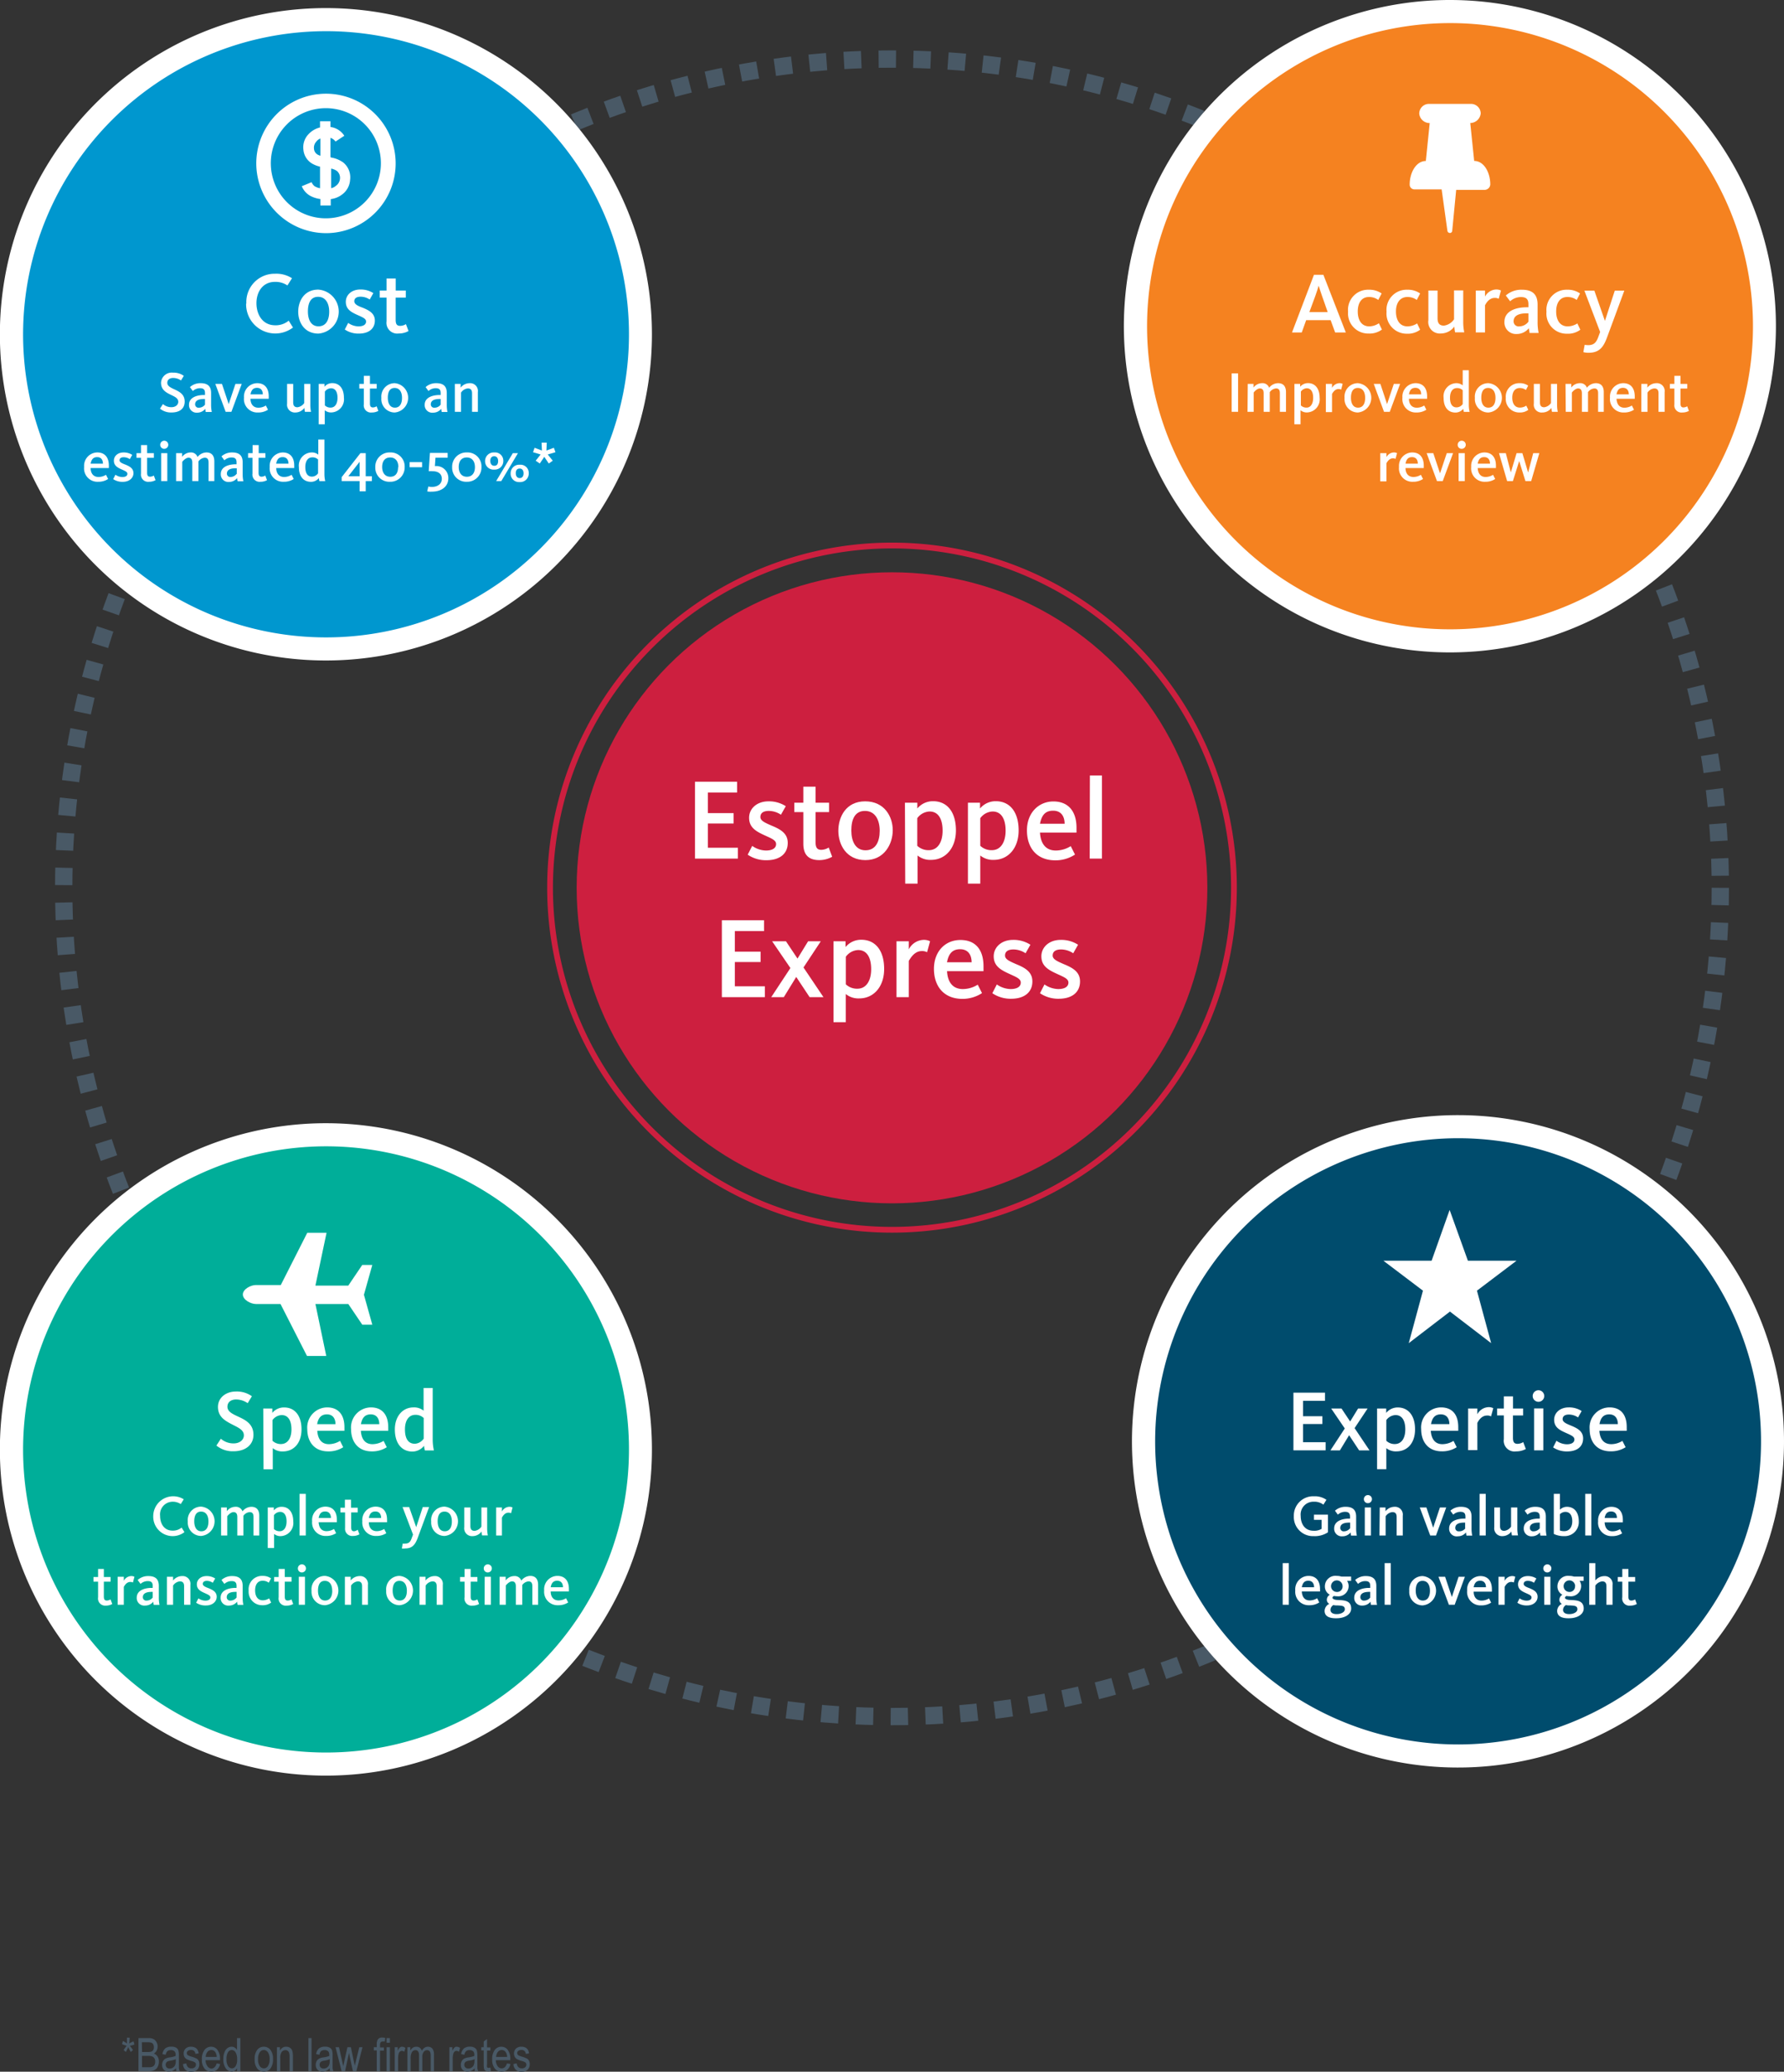 <?xml version="1.0" encoding="UTF-8"?>
<svg xmlns="http://www.w3.org/2000/svg" viewBox="0 0 309.22 358.89">
  <rect x="0" y="0" width="309.22" height="358.89" fill="#333333" stroke="none"/>
  <defs>
    <style>.cls-1{fill:none;stroke:#495966;stroke-miterlimit:10;stroke-width:3px;stroke-dasharray:3.01 3.01;}.cls-2{fill:#0097cf;}.cls-3{fill:#fff;}.cls-4{fill:#f58220;}.cls-5{fill:#00ae99;}.cls-6{fill:#004c6d;}.cls-7{fill:#cd1f3f;}.cls-8{fill:#495966;}</style>
  </defs>
  <title>EstoppelExpress-Product</title>
  <g id="Layer_2" data-name="Layer 2">
    <g id="Layer_1-2" data-name="Layer 1">
      <circle class="cls-1" cx="154.61" cy="153.8" r="143.57"></circle>
      <path class="cls-2" d="M56.5,112.41A54.51,54.51,0,1,1,111,57.9,54.57,54.57,0,0,1,56.5,112.41Z"></path>
      <path class="cls-3" d="M56.5,5.4A52.51,52.51,0,1,1,4,57.9,52.57,52.57,0,0,1,56.5,5.4m0-4A56.51,56.51,0,1,0,113,57.9,56.51,56.51,0,0,0,56.5,1.4Z"></path>
      <path class="cls-4" d="M251.32,111a54.51,54.51,0,1,1,54.5-54.51A54.57,54.57,0,0,1,251.32,111Z"></path>
      <path class="cls-3" d="M251.32,4a52.51,52.51,0,1,1-52.5,52.5A52.56,52.56,0,0,1,251.32,4m0-4a56.51,56.51,0,1,0,56.5,56.5A56.51,56.51,0,0,0,251.32,0Z"></path>
      <path class="cls-5" d="M56.5,305.59A54.51,54.51,0,1,1,111,251.09,54.56,54.56,0,0,1,56.5,305.59Z"></path>
      <path class="cls-3" d="M56.5,198.58A52.51,52.51,0,1,1,4,251.09a52.57,52.57,0,0,1,52.5-52.51m0-4A56.51,56.51,0,1,0,113,251.09,56.51,56.51,0,0,0,56.5,194.58Z"></path>
      <path class="cls-6" d="M252.72,304.19a54.51,54.51,0,1,1,54.51-54.5A54.56,54.56,0,0,1,252.72,304.19Z"></path>
      <path class="cls-3" d="M252.72,197.18a52.51,52.51,0,1,1-52.5,52.51,52.57,52.57,0,0,1,52.5-52.51m0-4a56.51,56.51,0,1,0,56.5,56.51,56.51,56.51,0,0,0-56.5-56.51Z"></path>
      <circle class="cls-7" cx="154.61" cy="153.8" r="54.66"></circle>
      <path class="cls-7" d="M154.61,95A58.77,58.77,0,1,1,95.84,153.8,58.83,58.83,0,0,1,154.61,95m0-1a59.77,59.77,0,1,0,59.77,59.77A59.77,59.77,0,0,0,154.61,94Z"></path>
      <path class="cls-3" d="M27.73,70.79l.51-.79a2.24,2.24,0,0,0,1.47.54c.74,0,1.19-.43,1.19-.93,0-.69-.73-.93-1.5-1.32s-1.49-.87-1.49-2A1.86,1.86,0,0,1,30,64.56a3,3,0,0,1,1.86.55l-.49.8A2.35,2.35,0,0,0,30,65.48c-.6,0-1,.31-1,.84s.53.81,1.21,1.12c.88.41,1.8.86,1.8,2.12s-.9,1.9-2.3,1.9A3,3,0,0,1,27.73,70.79Z"></path>
      <path class="cls-3" d="M32.76,70.12c0-1.26,1.35-1.69,2.58-1.69h.19v-.35c0-.58-.25-.83-.87-.83a1.85,1.85,0,0,0-1.24.49l-.5-.68a2.68,2.68,0,0,1,1.85-.68c1.2,0,1.82.51,1.82,1.71v2a6.11,6.11,0,0,0,.12,1.28H35.66a4.54,4.54,0,0,1-.08-.55,1.78,1.78,0,0,1-1.4.67A1.31,1.31,0,0,1,32.76,70.12Zm2.77,0v-1h-.19c-.89,0-1.52.25-1.52.93a.58.58,0,0,0,.64.58A1.34,1.34,0,0,0,35.53,70.1Z"></path>
      <path class="cls-3" d="M37.32,66.5h1.15L39.64,70h0l1.17-3.5h1.09l-1.79,4.84h-1Z"></path>
      <path class="cls-3" d="M42.29,68.89a2.32,2.32,0,0,1,2.29-2.51c1.3,0,2,.86,2,2.28,0,.13,0,.28,0,.42H43.42c0,.86.43,1.55,1.37,1.55a2.45,2.45,0,0,0,1.29-.38l.37.73a3.08,3.08,0,0,1-1.74.48A2.32,2.32,0,0,1,42.29,68.89Zm3.26-.57c0-.61-.28-1.13-1-1.13s-1,.45-1.13,1.13Z"></path>
      <path class="cls-3" d="M49.76,69.92V66.5h1.06v3.2c0,.54.19.85.74.85a1.68,1.68,0,0,0,1.17-.73V66.5h1.06v3.61a5.71,5.71,0,0,0,.12,1.23H52.85a4.71,4.71,0,0,1-.09-.68,1.93,1.93,0,0,1-1.56.8A1.35,1.35,0,0,1,49.76,69.92Z"></path>
      <path class="cls-3" d="M55.24,66.5h1V67a1.72,1.72,0,0,1,1.37-.63c1.2,0,2,.92,2,2.53a2.27,2.27,0,0,1-2.16,2.55,1.7,1.7,0,0,1-1.16-.38v2.43H55.24Zm3.26,2.42c0-1-.36-1.66-1.13-1.66a1.37,1.37,0,0,0-1.06.58v2.39a1.38,1.38,0,0,0,1,.38C58.07,70.61,58.5,69.93,58.5,68.92Z"></path>
      <path class="cls-3" d="M63.06,70.05V67.31h-.78V66.5h.78V65.11h1.06V66.5h1.17v.81H64.12v2.57c0,.48.13.7.52.7a1.26,1.26,0,0,0,.64-.2l.3.8a2.28,2.28,0,0,1-1.13.28A1.24,1.24,0,0,1,63.06,70.05Z"></path>
      <path class="cls-3" d="M66.1,68.93a2.32,2.32,0,0,1,2.32-2.55,2.55,2.55,0,0,1,0,5.08A2.32,2.32,0,0,1,66.1,68.93Zm3.58,0c0-1-.41-1.72-1.28-1.72s-1.18.73-1.18,1.69.37,1.72,1.23,1.72S69.68,69.9,69.68,68.93Z"></path>
      <path class="cls-3" d="M73.61,70.12c0-1.26,1.35-1.69,2.58-1.69h.19v-.35c0-.58-.25-.83-.87-.83a1.85,1.85,0,0,0-1.24.49l-.5-.68a2.68,2.68,0,0,1,1.85-.68c1.2,0,1.82.51,1.82,1.71v2a6.11,6.11,0,0,0,.12,1.28h-1a4.54,4.54,0,0,1-.08-.55,1.78,1.78,0,0,1-1.4.67A1.31,1.31,0,0,1,73.61,70.12Zm2.77,0v-1h-.19c-.89,0-1.52.25-1.52.93a.58.58,0,0,0,.64.58A1.34,1.34,0,0,0,76.38,70.1Z"></path>
      <path class="cls-3" d="M78.84,66.5h1v.65a2,2,0,0,1,1.55-.77,1.35,1.35,0,0,1,1.44,1.54v3.42H81.82v-3.2c0-.54-.19-.85-.74-.85a1.58,1.58,0,0,0-1.17.73v3.32H78.84Z"></path>
      <path class="cls-3" d="M14.58,80.89a2.32,2.32,0,0,1,2.29-2.51c1.3,0,2,.86,2,2.28,0,.13,0,.28,0,.42H15.71c0,.86.43,1.55,1.37,1.55a2.45,2.45,0,0,0,1.29-.38l.37.73a3.08,3.08,0,0,1-1.74.48A2.32,2.32,0,0,1,14.58,80.89Zm3.26-.57c0-.61-.28-1.13-1-1.13s-1,.45-1.13,1.13Z"></path>
      <path class="cls-3" d="M19.62,83l.39-.76a2.15,2.15,0,0,0,1.19.4c.55,0,.88-.2.88-.56s-.45-.51-1.15-.83-1.19-.68-1.19-1.45.65-1.42,1.68-1.42a2.68,2.68,0,0,1,1.5.42l-.42.74a1.9,1.9,0,0,0-1.05-.33c-.49,0-.73.2-.73.53s.42.52,1,.74c.78.32,1.41.67,1.41,1.49s-.71,1.5-1.84,1.5A2.81,2.81,0,0,1,19.62,83Z"></path>
      <path class="cls-3" d="M24.44,82.05V79.31h-.78V78.5h.78V77.11H25.5V78.5h1.17v.81H25.5v2.57c0,.48.13.7.52.7a1.26,1.26,0,0,0,.64-.2l.3.8a2.28,2.28,0,0,1-1.13.28A1.24,1.24,0,0,1,24.44,82.05Z"></path>
      <path class="cls-3" d="M27.77,77.07a.7.7,0,1,1,.69.68A.68.68,0,0,1,27.77,77.07Zm.16,1.43H29v4.84H27.93Z"></path>
      <path class="cls-3" d="M30.52,78.5h1.05v.64A1.84,1.84,0,0,1,33,78.38a1.2,1.2,0,0,1,1.24.79,2,2,0,0,1,1.54-.79c1,0,1.37.67,1.37,1.54v3.42h-1v-3.2c0-.53-.16-.85-.67-.85a1.5,1.5,0,0,0-1.08.64v3.41H33.33v-3.2c0-.54-.19-.85-.66-.85s-1,.59-1.08.72v3.33H30.52Z"></path>
      <path class="cls-3" d="M38.27,82.12c0-1.26,1.35-1.69,2.58-1.69H41v-.35c0-.58-.25-.83-.87-.83a1.85,1.85,0,0,0-1.24.49l-.5-.68a2.68,2.68,0,0,1,1.85-.68c1.2,0,1.82.51,1.82,1.71v2a6.11,6.11,0,0,0,.12,1.28h-1a4.54,4.54,0,0,1-.08-.55,1.78,1.78,0,0,1-1.4.67A1.31,1.31,0,0,1,38.27,82.12Zm2.77,0v-1h-.19c-.89,0-1.52.25-1.52.93a.58.58,0,0,0,.64.58A1.34,1.34,0,0,0,41,82.1Z"></path>
      <path class="cls-3" d="M43.76,82.05V79.31H43V78.5h.78V77.11h1.06V78.5H46v.81H44.82v2.57c0,.48.13.7.52.7a1.26,1.26,0,0,0,.64-.2l.3.8a2.28,2.28,0,0,1-1.13.28A1.24,1.24,0,0,1,43.76,82.05Z"></path>
      <path class="cls-3" d="M46.75,80.89A2.32,2.32,0,0,1,49,78.38c1.3,0,2,.86,2,2.28,0,.13,0,.28,0,.42H47.88c0,.86.43,1.55,1.37,1.55a2.45,2.45,0,0,0,1.29-.38l.37.73a3.08,3.08,0,0,1-1.74.48A2.32,2.32,0,0,1,46.75,80.89ZM50,80.32c0-.61-.28-1.13-1-1.13s-1,.45-1.13,1.13Z"></path>
      <path class="cls-3" d="M51.81,80.93A2.27,2.27,0,0,1,54,78.38a1.74,1.74,0,0,1,1.17.38V76.14h1.06v6a5.36,5.36,0,0,0,.14,1.21h-1a2.48,2.48,0,0,1-.1-.54,1.72,1.72,0,0,1-1.38.66C52.61,83.46,51.81,82.55,51.81,80.93ZM55.13,82v-2.4a1.36,1.36,0,0,0-1-.37c-.78,0-1.21.67-1.21,1.68s.35,1.66,1.15,1.66A1.33,1.33,0,0,0,55.13,82Z"></path>
      <path class="cls-3" d="M62.33,83.34H59.22v-.68l3.25-4.16h.92v4h1.07v.84H63.39v1.77H62.33Zm0-.84V80h0L60.38,82.5Z"></path>
      <path class="cls-3" d="M65.05,80.93a2.46,2.46,0,0,1,2.55-2.55,2.42,2.42,0,0,1,2.54,2.52,2.48,2.48,0,0,1-2.56,2.56A2.43,2.43,0,0,1,65.05,80.93Zm4,0c0-1-.49-1.68-1.42-1.68s-1.39.67-1.39,1.65.48,1.69,1.41,1.69S69,81.91,69,80.93Z"></path>
      <path class="cls-3" d="M71,80.06h2.16v.88H71Z"></path>
      <path class="cls-3" d="M74.05,85.13l.19-.85a2.62,2.62,0,0,0,.64.07c.91,0,1.7-.47,1.7-1.4s-.7-1.32-1.63-1.32a4.22,4.22,0,0,0-.64,0l.21-3.17h3.07v.83H75.48l-.1,1.46a2.07,2.07,0,0,1,2.33,2.1c0,1.34-1.06,2.32-2.87,2.32A3.14,3.14,0,0,1,74.05,85.13Z"></path>
      <path class="cls-3" d="M78.37,80.93a2.46,2.46,0,0,1,2.55-2.55,2.41,2.41,0,0,1,2.53,2.52,2.47,2.47,0,0,1-2.55,2.56A2.43,2.43,0,0,1,78.37,80.93Zm3.95,0c0-1-.49-1.68-1.42-1.68s-1.39.67-1.39,1.65.48,1.69,1.41,1.69S82.32,81.91,82.32,80.93Z"></path>
      <path class="cls-3" d="M84.08,79.87a1.49,1.49,0,0,1,1.6-1.49,1.43,1.43,0,0,1,1.56,1.46,1.48,1.48,0,0,1-1.58,1.51A1.45,1.45,0,0,1,84.08,79.87Zm2.26,0c0-.45-.2-.83-.68-.83s-.68.35-.68.8.21.85.7.85S86.34,80.32,86.34,79.87Zm2.55-1.37h.89l-2.89,4.84H86ZM88.51,82a1.47,1.47,0,0,1,1.57-1.49A1.43,1.43,0,0,1,91.65,82a1.48,1.48,0,0,1-1.59,1.51A1.44,1.44,0,0,1,88.51,82Zm2.24,0c0-.45-.2-.83-.68-.83s-.67.35-.67.8.2.85.68.85S90.75,82.43,90.75,82Z"></path>
      <path class="cls-3" d="M92.85,79.81l.86-1.08-1.32-.39.27-.77,1.27.48-.06-1.37h.9l-.06,1.37L96,77.57l.28.77-1.34.39.87,1.08-.69.49-.78-1.16-.78,1.16Z"></path>
      <path class="cls-8" d="M21.15,354.12l.15-.55A3.6,3.6,0,0,1,22,354L22,353h.47c0,.25,0,.58-.08,1a6,6,0,0,1,.76-.37l.15.55a3.2,3.2,0,0,1-.8.22,7.39,7.39,0,0,1,.55.74l-.38.33q-.18-.3-.45-.84a5.5,5.5,0,0,1-.41.84l-.38-.33a7.26,7.26,0,0,1,.53-.74A7.27,7.27,0,0,1,21.15,354.12Z"></path>
      <path class="cls-8" d="M24,358.8v-5.73h1.76a1.83,1.83,0,0,1,.85.17,1.22,1.22,0,0,1,.51.52,1.45,1.45,0,0,1,.2.77,1.49,1.49,0,0,1-.17.71,1.38,1.38,0,0,1-.48.51,1.29,1.29,0,0,1,.64.51,1.54,1.54,0,0,1,.23.88,1.91,1.91,0,0,1-.21.91,1.31,1.31,0,0,1-.57.57,2.15,2.15,0,0,1-1,.18Zm.62-3.32h1a1.84,1.84,0,0,0,.56-.06.67.67,0,0,0,.38-.27,1.14,1.14,0,0,0,0-1,.62.62,0,0,0-.32-.28,2,2,0,0,0-.71-.08h-.94Zm0,2.64h1.17a1.61,1.61,0,0,0,.57-.07.79.79,0,0,0,.41-.33,1.17,1.17,0,0,0,.13-.59,1,1,0,0,0-.13-.54.82.82,0,0,0-.36-.33,1.72,1.72,0,0,0-.7-.11H24.61Z"></path>
      <path class="cls-8" d="M30.52,358.29a2.05,2.05,0,0,1-.6.45,1.51,1.51,0,0,1-.65.15,1.11,1.11,0,0,1-.85-.32,1.17,1.17,0,0,1-.32-.86,1.34,1.34,0,0,1,.15-.64,1.13,1.13,0,0,1,.41-.43,2.2,2.2,0,0,1,.78-.23,4.15,4.15,0,0,0,1-.25V356a.88.88,0,0,0-.16-.6.84.84,0,0,0-.66-.25.93.93,0,0,0-.6.17,1.09,1.09,0,0,0-.29.63l-.57-.1a1.6,1.6,0,0,1,.49-1,1.65,1.65,0,0,1,1.06-.3,1.45,1.45,0,0,1,.84.2.84.84,0,0,1,.38.5,3.15,3.15,0,0,1,.08.86v.94c0,.66,0,1.07,0,1.24a1.8,1.8,0,0,0,.15.5h-.6A1.74,1.74,0,0,1,30.52,358.29Zm-.05-1.57a3.67,3.67,0,0,1-.94.26,1.56,1.56,0,0,0-.51.15.52.52,0,0,0-.22.22.63.63,0,0,0-.08.34.61.61,0,0,0,.18.47.69.69,0,0,0,.51.18,1,1,0,0,0,.94-.59,1.92,1.92,0,0,0,.12-.78Z"></path>
      <path class="cls-8" d="M31.73,357.56l.57-.11a1.06,1.06,0,0,0,.28.65.84.84,0,0,0,.6.21.86.86,0,0,0,.58-.18.59.59,0,0,0,.2-.47.43.43,0,0,0-.17-.38,1.87,1.87,0,0,0-.59-.24,4.37,4.37,0,0,1-.9-.35,1.1,1.1,0,0,1-.35-.39,1.2,1.2,0,0,1-.12-.55,1.14,1.14,0,0,1,.34-.86,1.28,1.28,0,0,1,.94-.33,1.53,1.53,0,0,1,.66.13,1.09,1.09,0,0,1,.44.37,1.46,1.46,0,0,1,.22.66l-.57.09a.68.68,0,0,0-.74-.68.79.79,0,0,0-.55.16.44.44,0,0,0-.19.38.43.43,0,0,0,.18.36,2.92,2.92,0,0,0,.63.25,4.75,4.75,0,0,1,.92.36.91.91,0,0,1,.33.37,1.18,1.18,0,0,1,.11.55,1.3,1.3,0,0,1-.37,1,1.44,1.44,0,0,1-1,.36A1.33,1.33,0,0,1,31.73,357.56Z"></path>
      <path class="cls-8" d="M37.56,357.46l.59.09a1.76,1.76,0,0,1-.54,1,1.38,1.38,0,0,1-1,.34,1.43,1.43,0,0,1-1.17-.55,2.42,2.42,0,0,1-.45-1.58,2.58,2.58,0,0,1,.46-1.64,1.41,1.41,0,0,1,1.14-.56,1.34,1.34,0,0,1,1.1.55,2.57,2.57,0,0,1,.44,1.61v.18H35.63A1.8,1.8,0,0,0,36,358a.88.88,0,0,0,.71.35C37.09,358.31,37.39,358,37.56,357.46Zm-1.9-1.13h1.9a1.53,1.53,0,0,0-.23-.81.83.83,0,0,0-.71-.39.85.85,0,0,0-.66.33A1.42,1.42,0,0,0,35.66,356.33Z"></path>
      <path class="cls-8" d="M41.09,358.8v-.52a1.13,1.13,0,0,1-.41.45.92.92,0,0,1-.53.16,1.28,1.28,0,0,1-1-.57,2.56,2.56,0,0,1-.44-1.6,3.18,3.18,0,0,1,.2-1.19,1.53,1.53,0,0,1,.52-.73,1.18,1.18,0,0,1,.72-.24,1,1,0,0,1,.53.15,1.16,1.16,0,0,1,.4.42v-2.06h.58v5.73Zm-1.83-2.07a2,2,0,0,0,.28,1.19.8.8,0,0,0,.65.39.77.77,0,0,0,.64-.37,1.94,1.94,0,0,0,.27-1.13,2.31,2.31,0,0,0-.27-1.27.81.81,0,0,0-.68-.41.77.77,0,0,0-.63.39A2.24,2.24,0,0,0,39.26,356.73Z"></path>
      <path class="cls-8" d="M44.14,356.72a2.52,2.52,0,0,1,.45-1.62,1.42,1.42,0,0,1,1.14-.54,1.45,1.45,0,0,1,1.14.54,2.44,2.44,0,0,1,.45,1.58,2.6,2.6,0,0,1-.45,1.67,1.46,1.46,0,0,1-2.28,0A2.48,2.48,0,0,1,44.14,356.72Zm.59,0a2,2,0,0,0,.29,1.2.88.88,0,0,0,.73.39.84.84,0,0,0,.69-.39,2,2,0,0,0,.29-1.2,2,2,0,0,0-.29-1.19.89.89,0,0,0-.73-.4.85.85,0,0,0-.69.4A2,2,0,0,0,44.73,356.72Z"></path>
      <path class="cls-8" d="M48,358.8v-4.15h.52v.59a1.36,1.36,0,0,1,.46-.51,1.09,1.09,0,0,1,.62-.17,1.25,1.25,0,0,1,.51.1,1.09,1.09,0,0,1,.37.29.94.94,0,0,1,.21.45,3.46,3.46,0,0,1,.08.85v2.55h-.58v-2.53a2.21,2.21,0,0,0-.08-.67.61.61,0,0,0-.24-.32.65.65,0,0,0-.39-.12.83.83,0,0,0-.66.31,1.78,1.78,0,0,0-.24,1.06v2.27Z"></path>
      <path class="cls-8" d="M53.46,358.8v-5.73H54v5.73Z"></path>
      <path class="cls-8" d="M57.15,358.29a2.19,2.19,0,0,1-.6.45,1.51,1.51,0,0,1-.65.15,1.11,1.11,0,0,1-.85-.32,1.17,1.17,0,0,1-.32-.86,1.34,1.34,0,0,1,.15-.64,1.13,1.13,0,0,1,.41-.43,2.2,2.2,0,0,1,.78-.23,4.15,4.15,0,0,0,1-.25V356a.94.94,0,0,0-.15-.6.84.84,0,0,0-.66-.25.91.91,0,0,0-.6.17,1.09,1.09,0,0,0-.29.63l-.57-.1a1.6,1.6,0,0,1,.49-1,1.65,1.65,0,0,1,1.06-.3,1.47,1.47,0,0,1,.84.2.84.84,0,0,1,.38.5,3.15,3.15,0,0,1,.08.86v.94c0,.66,0,1.07,0,1.24a1.52,1.52,0,0,0,.15.5h-.6A1.74,1.74,0,0,1,57.15,358.29Zm0-1.57a3.67,3.67,0,0,1-.94.26,1.56,1.56,0,0,0-.51.15.52.52,0,0,0-.22.22.63.63,0,0,0-.08.34.61.61,0,0,0,.18.47.69.69,0,0,0,.51.18,1,1,0,0,0,.56-.16,1,1,0,0,0,.38-.43,1.92,1.92,0,0,0,.12-.78Z"></path>
      <path class="cls-8" d="M59.21,358.8l-1.05-4.15h.6l.54,2.4.2.89.18-.86.54-2.43h.6l.5,2.41.17.79.2-.8.58-2.4h.56l-1.06,4.15h-.6l-.54-2.49-.13-.7-.69,3.19Z"></path>
      <path class="cls-8" d="M65.3,358.8v-3.6h-.51v-.55h.51v-.44a1.93,1.93,0,0,1,.1-.73.78.78,0,0,1,.31-.38,1.06,1.06,0,0,1,.53-.13,2.28,2.28,0,0,1,.54.08l-.09.61a1.37,1.37,0,0,0-.34,0,.43.43,0,0,0-.36.13.82.82,0,0,0-.12.52v.38h.67v.55h-.67v3.6Z"></path>
      <path class="cls-8" d="M67,353.88v-.81h.58v.81Zm0,4.92v-4.15h.58v4.15Z"></path>
      <path class="cls-8" d="M68.42,358.8v-4.15h.52v.63a1.8,1.8,0,0,1,.37-.58.52.52,0,0,1,.37-.14,1,1,0,0,1,.59.22l-.2.66a.67.67,0,0,0-.41-.16.53.53,0,0,0-.34.13.81.81,0,0,0-.22.36,3.44,3.44,0,0,0-.1.86v2.17Z"></path>
      <path class="cls-8" d="M70.61,358.8v-4.15h.51v.58a1.44,1.44,0,0,1,.44-.5,1.12,1.12,0,0,1,.59-.17,1,1,0,0,1,.61.18,1,1,0,0,1,.35.54,1.69,1.69,0,0,1,.47-.54,1,1,0,0,1,.59-.18,1,1,0,0,1,.77.33,1.6,1.6,0,0,1,.28,1.06v2.85h-.57v-2.62a1.9,1.9,0,0,0-.07-.63.56.56,0,0,0-.21-.29.58.58,0,0,0-.32-.1.74.74,0,0,0-.61.3,1.44,1.44,0,0,0-.24.93v2.41h-.57v-2.7a1.23,1.23,0,0,0-.16-.73.52.52,0,0,0-.44-.21.73.73,0,0,0-.62.32,2.12,2.12,0,0,0-.23,1.16v2.16Z"></path>
      <path class="cls-8" d="M77.89,358.8v-4.15h.52v.63a2,2,0,0,1,.37-.58.52.52,0,0,1,.37-.14,1,1,0,0,1,.59.22l-.19.66a.72.72,0,0,0-.42-.16.55.55,0,0,0-.34.13.72.72,0,0,0-.21.36,3,3,0,0,0-.11.86v2.17Z"></path>
      <path class="cls-8" d="M82.29,358.29a2.05,2.05,0,0,1-.6.45,1.47,1.47,0,0,1-.65.15,1.14,1.14,0,0,1-.85-.32,1.16,1.16,0,0,1-.31-.86,1.34,1.34,0,0,1,.15-.64,1.11,1.11,0,0,1,.4-.43,2.27,2.27,0,0,1,.78-.23,4.25,4.25,0,0,0,1-.25V356a.94.94,0,0,0-.15-.6.87.87,0,0,0-.66-.25.91.91,0,0,0-.6.17,1,1,0,0,0-.3.63l-.56-.1a1.55,1.55,0,0,1,.49-1,1.6,1.6,0,0,1,1-.3,1.45,1.45,0,0,1,.84.2.86.86,0,0,1,.39.5,3.61,3.61,0,0,1,.08.86v.94c0,.66,0,1.07,0,1.24a2.21,2.21,0,0,0,.15.5h-.6A1.74,1.74,0,0,1,82.29,358.29Zm0-1.57a3.89,3.89,0,0,1-1,.26,1.41,1.41,0,0,0-.5.15.54.54,0,0,0-.23.22.74.74,0,0,0-.08.34.58.58,0,0,0,.19.47.68.68,0,0,0,.5.18,1,1,0,0,0,.56-.16.93.93,0,0,0,.38-.43,1.9,1.9,0,0,0,.13-.78Z"></path>
      <path class="cls-8" d="M85,358.17l.08.62a1.84,1.84,0,0,1-.43.06.89.89,0,0,1-.49-.12.58.58,0,0,1-.25-.32,3,3,0,0,1-.07-.83V355.2h-.42v-.55h.42v-1l.58-.42v1.45H85v.55h-.58v2.42a1.07,1.07,0,0,0,0,.44.28.28,0,0,0,.27.14Z"></path>
      <path class="cls-8" d="M87.87,357.46l.6.09a1.76,1.76,0,0,1-.54,1,1.39,1.39,0,0,1-1,.34,1.43,1.43,0,0,1-1.17-.55,2.42,2.42,0,0,1-.45-1.58,2.58,2.58,0,0,1,.45-1.64,1.41,1.41,0,0,1,1.14-.56,1.36,1.36,0,0,1,1.11.55,2.57,2.57,0,0,1,.44,1.61v.18H85.94a1.88,1.88,0,0,0,.33,1.06.86.86,0,0,0,.7.35C87.4,358.31,87.71,358,87.87,357.46ZM86,356.33h1.9a1.63,1.63,0,0,0-.23-.81.84.84,0,0,0-.71-.39.82.82,0,0,0-.66.33A1.42,1.42,0,0,0,86,356.33Z"></path>
      <path class="cls-8" d="M89,357.56l.57-.11a1,1,0,0,0,.28.65.84.84,0,0,0,.6.21.86.86,0,0,0,.58-.18.62.62,0,0,0,.2-.47.44.44,0,0,0-.18-.38,1.77,1.77,0,0,0-.58-.24,4.14,4.14,0,0,1-.9-.35,1,1,0,0,1-.35-.39,1.21,1.21,0,0,1-.13-.55,1.18,1.18,0,0,1,.34-.86,1.3,1.3,0,0,1,.94-.33,1.54,1.54,0,0,1,.67.13,1.16,1.16,0,0,1,.44.37,1.6,1.6,0,0,1,.21.66l-.56.09a.68.68,0,0,0-.74-.68.81.81,0,0,0-.56.16.45.45,0,0,0-.18.38.45.45,0,0,0,.17.36,2.92,2.92,0,0,0,.63.25,4.66,4.66,0,0,1,.93.36.83.83,0,0,1,.32.37,1.18,1.18,0,0,1,.12.55,1.31,1.31,0,0,1-.38,1,1.42,1.42,0,0,1-1,.36A1.33,1.33,0,0,1,89,357.56Z"></path>
      <path class="cls-3" d="M213.48,64.68h1.12v6.66h-1.12Z"></path>
      <path class="cls-3" d="M216.27,66.5h1v.64a1.85,1.85,0,0,1,1.47-.76,1.2,1.2,0,0,1,1.24.79,2,2,0,0,1,1.55-.79c1,0,1.37.67,1.37,1.54v3.42h-1.06v-3.2c0-.53-.15-.85-.67-.85a1.5,1.5,0,0,0-1.08.64v3.41h-1.06v-3.2c0-.54-.19-.85-.66-.85s-1,.59-1.07.72v3.33h-1.07Z"></path>
      <path class="cls-3" d="M224.36,66.5h1V67a1.75,1.75,0,0,1,1.37-.63c1.2,0,2,.92,2,2.53a2.27,2.27,0,0,1-2.16,2.55,1.67,1.67,0,0,1-1.15-.38v2.43h-1.07Zm3.25,2.42c0-1-.36-1.66-1.13-1.66a1.34,1.34,0,0,0-1,.58v2.39a1.33,1.33,0,0,0,1,.38C227.18,70.61,227.61,69.93,227.61,68.92Z"></path>
      <path class="cls-3" d="M229.81,66.5h1.07v.7a1.51,1.51,0,0,1,1.25-.82,1.17,1.17,0,0,1,.59.12l-.26,1a.89.89,0,0,0-.47-.1c-.65,0-1,.67-1.11.85v3.14h-1.07Z"></path>
      <path class="cls-3" d="M233.05,68.93a2.32,2.32,0,0,1,2.31-2.55,2.55,2.55,0,0,1,0,5.08A2.32,2.32,0,0,1,233.05,68.93Zm3.57,0c0-1-.41-1.72-1.28-1.72s-1.18.73-1.18,1.69.37,1.72,1.23,1.72S236.62,69.9,236.62,68.93Z"></path>
      <path class="cls-3" d="M238.11,66.5h1.15l1.16,3.5h0l1.17-3.5h1.09l-1.79,4.84h-1Z"></path>
      <path class="cls-3" d="M243.08,68.89a2.32,2.32,0,0,1,2.28-2.51c1.3,0,2,.86,2,2.28,0,.13,0,.28,0,.42h-3.15c0,.86.43,1.55,1.36,1.55a2.45,2.45,0,0,0,1.29-.38l.37.73a3.08,3.08,0,0,1-1.74.48A2.32,2.32,0,0,1,243.08,68.89Zm3.25-.57c0-.61-.28-1.13-1-1.13s-1,.45-1.12,1.13Z"></path>
      <path class="cls-3" d="M250.22,68.93a2.27,2.27,0,0,1,2.14-2.55,1.74,1.74,0,0,1,1.17.38V64.14h1.06v6a5.36,5.36,0,0,0,.14,1.21h-1a2.48,2.48,0,0,1-.1-.54,1.72,1.72,0,0,1-1.38.66C251,71.46,250.22,70.55,250.22,68.93ZM253.53,70v-2.4a1.36,1.36,0,0,0-1-.37c-.78,0-1.2.67-1.2,1.68s.34,1.66,1.14,1.66A1.33,1.33,0,0,0,253.53,70Z"></path>
      <path class="cls-3" d="M255.64,68.93A2.32,2.32,0,0,1,258,66.38a2.55,2.55,0,0,1,0,5.08A2.32,2.32,0,0,1,255.64,68.93Zm3.57,0c0-1-.41-1.72-1.28-1.72s-1.18.73-1.18,1.69.37,1.72,1.23,1.72S259.21,69.9,259.21,68.93Z"></path>
      <path class="cls-3" d="M261,68.92a2.32,2.32,0,0,1,2.4-2.54,2.47,2.47,0,0,1,1.48.43l-.39.75a1.78,1.78,0,0,0-1.07-.34c-.88,0-1.3.7-1.3,1.67s.42,1.72,1.32,1.72a2,2,0,0,0,1.11-.34l.35.73a2.38,2.38,0,0,1-1.54.46A2.33,2.33,0,0,1,261,68.92Z"></path>
      <path class="cls-3" d="M265.86,69.92V66.5h1.06v3.2c0,.54.19.85.74.85a1.68,1.68,0,0,0,1.17-.73V66.5h1.06v3.61a5.71,5.71,0,0,0,.12,1.23H269a4.71,4.71,0,0,1-.09-.68,1.93,1.93,0,0,1-1.56.8A1.35,1.35,0,0,1,265.86,69.92Z"></path>
      <path class="cls-3" d="M271.35,66.5h1v.64a1.84,1.84,0,0,1,1.47-.76,1.2,1.2,0,0,1,1.24.79,2,2,0,0,1,1.55-.79c1,0,1.37.67,1.37,1.54v3.42H277v-3.2c0-.53-.15-.85-.67-.85a1.5,1.5,0,0,0-1.08.64v3.41h-1.06v-3.2c0-.54-.19-.85-.66-.85s-1,.59-1.08.72v3.33h-1.06Z"></path>
      <path class="cls-3" d="M279.06,68.89a2.32,2.32,0,0,1,2.29-2.51c1.3,0,2,.86,2,2.28,0,.13,0,.28,0,.42h-3.16c.05.86.43,1.55,1.37,1.55a2.45,2.45,0,0,0,1.29-.38l.37.73a3.08,3.08,0,0,1-1.74.48A2.32,2.32,0,0,1,279.06,68.89Zm3.26-.57c0-.61-.28-1.13-1-1.13s-1,.45-1.13,1.13Z"></path>
      <path class="cls-3" d="M284.49,66.5h1.05v.65a2,2,0,0,1,1.55-.77,1.35,1.35,0,0,1,1.44,1.54v3.42h-1.06v-3.2c0-.54-.19-.85-.74-.85a1.58,1.58,0,0,0-1.17.73v3.32h-1.07Z"></path>
      <path class="cls-3" d="M290.22,70.05V67.31h-.78V66.5h.78V65.11h1.06V66.5h1.17v.81h-1.17v2.57c0,.48.13.7.52.7a1.26,1.26,0,0,0,.64-.2l.3.8a2.28,2.28,0,0,1-1.13.28A1.24,1.24,0,0,1,290.22,70.05Z"></path>
      <path class="cls-3" d="M239.24,78.5h1.07v.7a1.51,1.51,0,0,1,1.25-.82,1.17,1.17,0,0,1,.59.12l-.26,1a.89.89,0,0,0-.47-.1c-.65,0-1,.67-1.11.85v3.14h-1.07Z"></path>
      <path class="cls-3" d="M242.49,80.89a2.32,2.32,0,0,1,2.29-2.51c1.3,0,2,.86,2,2.28,0,.13,0,.28,0,.42h-3.16c0,.86.43,1.55,1.37,1.55a2.45,2.45,0,0,0,1.29-.38l.37.73a3.08,3.08,0,0,1-1.74.48A2.32,2.32,0,0,1,242.49,80.89Zm3.26-.57c0-.61-.28-1.13-1-1.13s-1,.45-1.13,1.13Z"></path>
      <path class="cls-3" d="M247.28,78.5h1.15L249.6,82h0l1.17-3.5h1.09l-1.79,4.84h-1Z"></path>
      <path class="cls-3" d="M252.66,77.07a.7.7,0,1,1,.69.68A.68.68,0,0,1,252.66,77.07Zm.16,1.43h1.07v4.84h-1.07Z"></path>
      <path class="cls-3" d="M255,80.89a2.32,2.32,0,0,1,2.29-2.51c1.3,0,2,.86,2,2.28,0,.13,0,.28,0,.42h-3.16c.05.86.43,1.55,1.37,1.55a2.45,2.45,0,0,0,1.29-.38l.37.73a3.08,3.08,0,0,1-1.74.48A2.32,2.32,0,0,1,255,80.89Zm3.26-.57c0-.61-.28-1.13-1-1.13s-1,.45-1.13,1.13Z"></path>
      <path class="cls-3" d="M259.82,78.5H261l.87,3.34h0l1-3.34h1l1,3.35h0l.88-3.35h1.06l-1.41,4.84h-1l-1.08-3.47h0l-1.09,3.47h-1Z"></path>
      <path class="cls-3" d="M26.56,262.65a3.46,3.46,0,0,1,5.29-2.92l-.52.83a2.48,2.48,0,0,0-1.44-.41,2.2,2.2,0,0,0-2.14,2.46c0,1.36.71,2.55,2.17,2.55a2.36,2.36,0,0,0,1.56-.53l.49.79a3.37,3.37,0,0,1-5.41-2.77Z"></path>
      <path class="cls-3" d="M32.55,263.58A2.32,2.32,0,0,1,34.87,261a2.55,2.55,0,0,1,0,5.08A2.32,2.32,0,0,1,32.55,263.58Zm3.58,0c0-1-.41-1.72-1.28-1.72s-1.18.73-1.18,1.69.37,1.72,1.23,1.72S36.13,264.55,36.13,263.58Z"></path>
      <path class="cls-3" d="M38.32,261.15h1v.64a1.84,1.84,0,0,1,1.47-.76,1.2,1.2,0,0,1,1.24.79,2,2,0,0,1,1.54-.79c1,0,1.37.67,1.37,1.54V266H43.94v-3.2c0-.53-.16-.85-.67-.85a1.48,1.48,0,0,0-1.08.64V266H41.13v-3.2c0-.54-.19-.85-.66-.85s-1,.59-1.08.72V266H38.32Z"></path>
      <path class="cls-3" d="M46.41,261.15h1.05v.51a1.72,1.72,0,0,1,1.37-.63c1.2,0,2,.92,2,2.53a2.27,2.27,0,0,1-2.16,2.55,1.7,1.7,0,0,1-1.16-.38v2.44H46.41Zm3.26,2.42c0-1-.36-1.66-1.13-1.66a1.37,1.37,0,0,0-1.06.58v2.39a1.38,1.38,0,0,0,1,.38C49.24,265.26,49.67,264.58,49.67,263.57Z"></path>
      <path class="cls-3" d="M51.92,258.79H53V266H51.92Z"></path>
      <path class="cls-3" d="M54.1,263.54A2.32,2.32,0,0,1,56.39,261c1.3,0,2,.86,2,2.28,0,.13,0,.28,0,.42H55.23c.05.86.43,1.55,1.37,1.55a2.45,2.45,0,0,0,1.29-.38l.37.73a3.08,3.08,0,0,1-1.74.48A2.32,2.32,0,0,1,54.1,263.54Zm3.26-.57c0-.61-.28-1.13-1-1.13s-1,.45-1.13,1.13Z"></path>
      <path class="cls-3" d="M59.81,264.7V262H59v-.81h.78v-1.39h1.06v1.39H62V262H60.87v2.57c0,.48.13.7.52.7A1.26,1.26,0,0,0,62,265l.3.8a2.28,2.28,0,0,1-1.13.28A1.24,1.24,0,0,1,59.81,264.7Z"></path>
      <path class="cls-3" d="M62.8,263.54A2.32,2.32,0,0,1,65.09,261c1.3,0,2,.86,2,2.28,0,.13,0,.28,0,.42H63.93c0,.86.43,1.55,1.37,1.55a2.45,2.45,0,0,0,1.29-.38l.37.73a3.08,3.08,0,0,1-1.74.48A2.32,2.32,0,0,1,62.8,263.54Zm3.26-.57c0-.61-.28-1.13-1-1.13s-1,.45-1.13,1.13Z"></path>
      <path class="cls-3" d="M69.65,268.25l.15-.85a1.93,1.93,0,0,0,.43,0c.68,0,.93-.35,1.15-1l.21-.56-1.82-4.77h1.15l1.22,3.49h0l1.14-3.49h1.1l-2,5.41c-.39,1-.85,1.76-2.11,1.76A2.21,2.21,0,0,1,69.65,268.25Z"></path>
      <path class="cls-3" d="M74.74,263.58A2.32,2.32,0,0,1,77.06,261a2.55,2.55,0,0,1,0,5.08A2.32,2.32,0,0,1,74.74,263.58Zm3.58,0c0-1-.41-1.72-1.28-1.72s-1.18.73-1.18,1.69.37,1.72,1.23,1.72S78.32,264.55,78.32,263.58Z"></path>
      <path class="cls-3" d="M80.47,264.57v-3.42h1.06v3.2c0,.54.19.85.74.85a1.68,1.68,0,0,0,1.17-.73v-3.32h1v3.61a6.45,6.45,0,0,0,.12,1.23h-1a4.71,4.71,0,0,1-.09-.68,1.93,1.93,0,0,1-1.56.8A1.35,1.35,0,0,1,80.47,264.57Z"></path>
      <path class="cls-3" d="M86,261.15H87v.7a1.51,1.51,0,0,1,1.25-.82,1.17,1.17,0,0,1,.59.12l-.26,1a.89.89,0,0,0-.47-.1c-.65,0-1,.67-1.11.85V266H86Z"></path>
      <path class="cls-3" d="M17,276.7V274H16.2v-.81H17v-1.39H18v1.39h1.17V274H18v2.57c0,.48.13.7.52.7a1.26,1.26,0,0,0,.64-.2l.3.8a2.28,2.28,0,0,1-1.13.28A1.24,1.24,0,0,1,17,276.7Z"></path>
      <path class="cls-3" d="M20.39,273.15h1.07v.7a1.51,1.51,0,0,1,1.25-.82,1.17,1.17,0,0,1,.59.12l-.26,1a.89.89,0,0,0-.47-.1c-.65,0-1,.67-1.11.85V278H20.39Z"></path>
      <path class="cls-3" d="M23.7,276.77c0-1.26,1.35-1.69,2.58-1.69h.19v-.35c0-.58-.25-.83-.87-.83a1.85,1.85,0,0,0-1.24.49l-.5-.68a2.68,2.68,0,0,1,1.85-.68c1.2,0,1.82.51,1.82,1.71v2a6.11,6.11,0,0,0,.12,1.28h-1a4.54,4.54,0,0,1-.08-.55,1.78,1.78,0,0,1-1.4.67A1.31,1.31,0,0,1,23.7,276.77Zm2.77,0v-1h-.19c-.89,0-1.52.25-1.52.93a.58.58,0,0,0,.64.58A1.34,1.34,0,0,0,26.47,276.75Z"></path>
      <path class="cls-3" d="M28.93,273.15H30v.65a2,2,0,0,1,1.55-.77A1.35,1.35,0,0,1,33,274.57V278H31.91v-3.2c0-.54-.19-.85-.74-.85a1.58,1.58,0,0,0-1.17.73V278H28.93Z"></path>
      <path class="cls-3" d="M34,277.65l.39-.76a2.15,2.15,0,0,0,1.19.4c.55,0,.88-.2.88-.56s-.45-.51-1.15-.83-1.19-.68-1.19-1.45.65-1.42,1.68-1.42a2.68,2.68,0,0,1,1.5.42l-.42.74a1.9,1.9,0,0,0-1-.33c-.49,0-.73.2-.73.53s.42.52,1,.74c.78.32,1.41.67,1.41,1.49s-.71,1.5-1.84,1.5A2.81,2.81,0,0,1,34,277.65Z"></path>
      <path class="cls-3" d="M38.24,276.77c0-1.26,1.35-1.69,2.58-1.69H41v-.35c0-.58-.25-.83-.87-.83a1.85,1.85,0,0,0-1.24.49l-.5-.68a2.68,2.68,0,0,1,1.85-.68c1.2,0,1.82.51,1.82,1.71v2a6.11,6.11,0,0,0,.12,1.28h-1a4.54,4.54,0,0,1-.08-.55,1.78,1.78,0,0,1-1.4.67A1.31,1.31,0,0,1,38.24,276.77Zm2.77,0v-1h-.19c-.89,0-1.52.25-1.52.93a.58.58,0,0,0,.64.58A1.34,1.34,0,0,0,41,276.75Z"></path>
      <path class="cls-3" d="M43.1,275.57A2.32,2.32,0,0,1,45.5,273a2.47,2.47,0,0,1,1.48.43l-.39.75a1.78,1.78,0,0,0-1.07-.34c-.88,0-1.3.7-1.3,1.67s.42,1.72,1.32,1.72a2,2,0,0,0,1.11-.34l.35.73a2.38,2.38,0,0,1-1.54.46A2.33,2.33,0,0,1,43.1,275.57Z"></path>
      <path class="cls-3" d="M48.3,276.7V274h-.78v-.81h.78v-1.39h1.06v1.39h1.17V274H49.36v2.57c0,.48.13.7.52.7a1.26,1.26,0,0,0,.64-.2l.3.8a2.28,2.28,0,0,1-1.13.28A1.24,1.24,0,0,1,48.3,276.7Z"></path>
      <path class="cls-3" d="M51.63,271.72a.7.7,0,1,1,.69.68A.68.68,0,0,1,51.63,271.72Zm.16,1.43h1.07V278H51.79Z"></path>
      <path class="cls-3" d="M54,275.58A2.32,2.32,0,0,1,56.33,273a2.55,2.55,0,0,1,0,5.08A2.32,2.32,0,0,1,54,275.58Zm3.58,0c0-1-.41-1.72-1.28-1.72s-1.18.73-1.18,1.69.37,1.72,1.23,1.72S57.59,276.55,57.59,275.58Z"></path>
      <path class="cls-3" d="M59.78,273.15h1v.65a2,2,0,0,1,1.55-.77,1.35,1.35,0,0,1,1.44,1.54V278H62.76v-3.2c0-.54-.19-.85-.74-.85a1.58,1.58,0,0,0-1.17.73V278H59.78Z"></path>
      <path class="cls-3" d="M66.94,275.58A2.32,2.32,0,0,1,69.26,273a2.55,2.55,0,0,1,0,5.08A2.32,2.32,0,0,1,66.94,275.58Zm3.58,0c0-1-.41-1.72-1.28-1.72s-1.18.73-1.18,1.69.37,1.72,1.23,1.72S70.52,276.55,70.52,275.58Z"></path>
      <path class="cls-3" d="M72.71,273.15h1.05v.65a2,2,0,0,1,1.55-.77,1.35,1.35,0,0,1,1.44,1.54V278H75.69v-3.2c0-.54-.19-.85-.74-.85a1.58,1.58,0,0,0-1.17.73V278H72.71Z"></path>
      <path class="cls-3" d="M80.52,276.7V274h-.78v-.81h.78v-1.39h1.06v1.39h1.17V274H81.58v2.57c0,.48.13.7.52.7a1.26,1.26,0,0,0,.64-.2l.3.8a2.28,2.28,0,0,1-1.13.28A1.24,1.24,0,0,1,80.52,276.7Z"></path>
      <path class="cls-3" d="M83.85,271.72a.7.7,0,1,1,.69.68A.68.68,0,0,1,83.85,271.72Zm.16,1.43h1.07V278H84Z"></path>
      <path class="cls-3" d="M86.6,273.15h1.05v.64a1.84,1.84,0,0,1,1.47-.76,1.2,1.2,0,0,1,1.24.79A2,2,0,0,1,91.9,273c1,0,1.37.67,1.37,1.54V278h-1v-3.2c0-.53-.16-.85-.67-.85a1.5,1.5,0,0,0-1.08.64V278H89.41v-3.2c0-.54-.19-.85-.66-.85s-1,.59-1.08.72V278H86.6Z"></path>
      <path class="cls-3" d="M94.32,275.54A2.32,2.32,0,0,1,96.61,273c1.3,0,2,.86,2,2.28,0,.13,0,.28,0,.42H95.45c0,.86.43,1.55,1.37,1.55a2.45,2.45,0,0,0,1.29-.38l.37.73a3.08,3.08,0,0,1-1.74.48A2.32,2.32,0,0,1,94.32,275.54Zm3.26-.57c0-.61-.28-1.13-1-1.13s-1,.45-1.13,1.13Z"></path>
      <path class="cls-3" d="M224.26,262.65a3.34,3.34,0,0,1,3.5-3.44,3.48,3.48,0,0,1,2.15.61l-.53.84a2.51,2.51,0,0,0-1.64-.51,2.21,2.21,0,0,0-2.29,2.46c0,1.36.69,2.57,2.24,2.57a2.43,2.43,0,0,0,1.38-.33v-1.56h-1.32v-.9h2.42v3.06a4.15,4.15,0,0,1-2.49.66A3.31,3.31,0,0,1,224.26,262.65Z"></path>
      <path class="cls-3" d="M231.25,264.77c0-1.26,1.35-1.69,2.58-1.69H234v-.35c0-.58-.25-.83-.87-.83a1.85,1.85,0,0,0-1.24.49l-.5-.68a2.68,2.68,0,0,1,1.85-.68c1.2,0,1.82.51,1.82,1.71v2a6.11,6.11,0,0,0,.12,1.28h-1a4.54,4.54,0,0,1-.08-.55,1.78,1.78,0,0,1-1.4.67A1.31,1.31,0,0,1,231.25,264.77Zm2.77,0v-1h-.19c-.89,0-1.52.25-1.52.93a.58.58,0,0,0,.64.58A1.34,1.34,0,0,0,234,264.75Z"></path>
      <path class="cls-3" d="M236.4,259.72a.7.7,0,1,1,.69.68A.68.68,0,0,1,236.4,259.72Zm.16,1.43h1.07V266h-1.07Z"></path>
      <path class="cls-3" d="M239.15,261.15h1v.65a2,2,0,0,1,1.55-.77,1.35,1.35,0,0,1,1.44,1.54V266h-1.06v-3.2c0-.54-.19-.85-.74-.85a1.58,1.58,0,0,0-1.17.73V266h-1.07Z"></path>
      <path class="cls-3" d="M246.09,261.15h1.15l1.17,3.5h0l1.17-3.5h1.09L248.9,266h-1Z"></path>
      <path class="cls-3" d="M251.18,264.77c0-1.26,1.35-1.69,2.58-1.69H254v-.35c0-.58-.25-.83-.87-.83a1.85,1.85,0,0,0-1.24.49l-.5-.68a2.68,2.68,0,0,1,1.85-.68c1.2,0,1.82.51,1.82,1.71v2a6.11,6.11,0,0,0,.12,1.28h-1a4.54,4.54,0,0,1-.08-.55,1.78,1.78,0,0,1-1.4.67A1.31,1.31,0,0,1,251.18,264.77Zm2.77,0v-1h-.19c-.89,0-1.52.25-1.52.93a.58.58,0,0,0,.64.58A1.34,1.34,0,0,0,254,264.75Z"></path>
      <path class="cls-3" d="M256.46,258.79h1.06V266h-1.06Z"></path>
      <path class="cls-3" d="M259,264.57v-3.42H260v3.2c0,.54.19.85.74.85a1.68,1.68,0,0,0,1.17-.73v-3.32H263v3.61a5.71,5.71,0,0,0,.12,1.23h-1.06a4.71,4.71,0,0,1-.09-.68,1.93,1.93,0,0,1-1.56.8A1.35,1.35,0,0,1,259,264.57Z"></path>
      <path class="cls-3" d="M264.11,264.77c0-1.26,1.35-1.69,2.58-1.69h.19v-.35c0-.58-.25-.83-.87-.83a1.85,1.85,0,0,0-1.24.49l-.5-.68a2.68,2.68,0,0,1,1.85-.68c1.2,0,1.82.51,1.82,1.71v2a6.11,6.11,0,0,0,.12,1.28H267a4.54,4.54,0,0,1-.08-.55,1.78,1.78,0,0,1-1.4.67A1.31,1.31,0,0,1,264.11,264.77Zm2.77,0v-1h-.19c-.89,0-1.52.25-1.52.93a.58.58,0,0,0,.64.58A1.34,1.34,0,0,0,266.88,264.75Z"></path>
      <path class="cls-3" d="M269.32,265.73v-6.94h1.06v2.74a1.74,1.74,0,0,1,1.2-.5c1.26,0,2.07.92,2.07,2.51a2.43,2.43,0,0,1-2.52,2.57A4,4,0,0,1,269.32,265.73Zm3.2-2.18c0-.95-.35-1.64-1.21-1.64a1.35,1.35,0,0,0-.93.41v2.81a2,2,0,0,0,.76.12C272,265.25,272.52,264.54,272.52,263.55Z"></path>
      <path class="cls-3" d="M274.77,258.79h1.06V266h-1.06Z"></path>
      <path class="cls-3" d="M277,263.54a2.32,2.32,0,0,1,2.29-2.51c1.3,0,2,.86,2,2.28,0,.13,0,.28,0,.42h-3.16c.05.86.43,1.55,1.37,1.55a2.45,2.45,0,0,0,1.29-.38l.37.73a3.08,3.08,0,0,1-1.74.48A2.32,2.32,0,0,1,277,263.54Zm3.26-.57c0-.61-.28-1.13-1-1.13s-1,.45-1.13,1.13Z"></path>
      <path class="cls-3" d="M222.33,270.79h1.06V278h-1.06Z"></path>
      <path class="cls-3" d="M224.51,275.54A2.32,2.32,0,0,1,226.8,273c1.3,0,2,.86,2,2.28,0,.13,0,.28,0,.42h-3.16c.05.86.43,1.55,1.37,1.55a2.45,2.45,0,0,0,1.29-.38l.37.73a3.08,3.08,0,0,1-1.74.48A2.32,2.32,0,0,1,224.51,275.54Zm3.26-.57c0-.61-.28-1.13-1-1.13s-1,.45-1.13,1.13Z"></path>
      <path class="cls-3" d="M229.59,279.05a1.4,1.4,0,0,1,.82-1.21.77.77,0,0,1-.43-.73,1,1,0,0,1,.52-.84,1.62,1.62,0,0,1-.86-1.47A1.82,1.82,0,0,1,231.7,273a2.6,2.6,0,0,1,.81.12h1.68v.74h-.7a1.65,1.65,0,0,1,.27.91,1.79,1.79,0,0,1-2,1.76,3.21,3.21,0,0,1-.55-.05c-.17.09-.25.19-.25.33s.29.34.85.36c1,.06,2.39,0,2.39,1.49,0,1-1.1,1.68-2.54,1.68C230.41,280.37,229.59,280,229.59,279.05Zm3.51-.27c0-.62-.56-.62-1.2-.66-.26,0-.54,0-.78-.07a1,1,0,0,0-.51.83c0,.42.32.74,1.08.74S233.1,279.27,233.1,278.78Zm-.39-4a1,1,0,1,0-1,1A.94.94,0,0,0,232.71,274.8Z"></path>
      <path class="cls-3" d="M234.73,276.77c0-1.26,1.35-1.69,2.58-1.69h.19v-.35c0-.58-.25-.83-.87-.83a1.85,1.85,0,0,0-1.24.49l-.5-.68a2.68,2.68,0,0,1,1.85-.68c1.2,0,1.82.51,1.82,1.71v2a6.11,6.11,0,0,0,.12,1.28h-1.05a4.54,4.54,0,0,1-.08-.55,1.78,1.78,0,0,1-1.4.67A1.31,1.31,0,0,1,234.73,276.77Zm2.77,0v-1h-.19c-.89,0-1.52.25-1.52.93a.58.58,0,0,0,.64.58A1.34,1.34,0,0,0,237.5,276.75Z"></path>
      <path class="cls-3" d="M240,270.79h1.06V278H240Z"></path>
      <path class="cls-3" d="M244.27,275.58a2.32,2.32,0,0,1,2.32-2.55,2.55,2.55,0,0,1,0,5.08A2.32,2.32,0,0,1,244.27,275.58Zm3.58,0c0-1-.41-1.72-1.28-1.72s-1.18.73-1.18,1.69.37,1.72,1.23,1.72S247.85,276.55,247.85,275.58Z"></path>
      <path class="cls-3" d="M249.33,273.15h1.15l1.17,3.5h0l1.17-3.5h1.09L252.14,278h-1Z"></path>
      <path class="cls-3" d="M254.3,275.54a2.32,2.32,0,0,1,2.29-2.51c1.3,0,2,.86,2,2.28,0,.13,0,.28,0,.42h-3.16c0,.86.43,1.55,1.37,1.55a2.45,2.45,0,0,0,1.29-.38l.37.73a3.08,3.08,0,0,1-1.74.48A2.32,2.32,0,0,1,254.3,275.54Zm3.26-.57c0-.61-.28-1.13-1-1.13s-1,.45-1.13,1.13Z"></path>
      <path class="cls-3" d="M259.73,273.15h1.07v.7a1.51,1.51,0,0,1,1.25-.82,1.17,1.17,0,0,1,.59.12l-.26,1a.89.89,0,0,0-.47-.1c-.65,0-1,.67-1.11.85V278h-1.07Z"></path>
      <path class="cls-3" d="M263,277.65l.39-.76a2.15,2.15,0,0,0,1.19.4c.55,0,.88-.2.88-.56s-.45-.51-1.15-.83-1.19-.68-1.19-1.45.65-1.42,1.68-1.42a2.68,2.68,0,0,1,1.5.42l-.42.74a1.9,1.9,0,0,0-1.05-.33c-.49,0-.73.2-.73.53s.42.52,1,.74c.78.32,1.41.67,1.41,1.49s-.71,1.5-1.84,1.5A2.81,2.81,0,0,1,263,277.65Z"></path>
      <path class="cls-3" d="M267.5,271.72a.7.7,0,1,1,.69.68A.68.68,0,0,1,267.5,271.72Zm.16,1.43h1.07V278h-1.07Z"></path>
      <path class="cls-3" d="M269.9,279.05a1.4,1.4,0,0,1,.82-1.21.77.77,0,0,1-.43-.73,1,1,0,0,1,.52-.84,1.62,1.62,0,0,1-.86-1.47A1.82,1.82,0,0,1,272,273a2.6,2.6,0,0,1,.81.12h1.68v.74h-.7a1.65,1.65,0,0,1,.27.91,1.79,1.79,0,0,1-2,1.76,3.21,3.21,0,0,1-.55-.05c-.17.09-.25.19-.25.33s.29.34.85.36c1,.06,2.39,0,2.39,1.49,0,1-1.1,1.68-2.54,1.68C270.72,280.37,269.9,280,269.9,279.05Zm3.51-.27c0-.62-.56-.62-1.2-.66-.26,0-.54,0-.78-.07a1,1,0,0,0-.51.83c0,.42.32.74,1.08.74S273.41,279.27,273.41,278.78Zm-.39-4a1,1,0,1,0-1,1A.94.94,0,0,0,273,274.8Z"></path>
      <path class="cls-3" d="M275.46,270.79h1.06v3a2,2,0,0,1,1.54-.75,1.35,1.35,0,0,1,1.44,1.54V278h-1.06v-3.2c0-.54-.19-.85-.74-.85a1.7,1.7,0,0,0-1.18.73V278h-1.06Z"></path>
      <path class="cls-3" d="M281.19,276.7V274h-.78v-.81h.78v-1.39h1.06v1.39h1.17V274h-1.17v2.57c0,.48.13.7.52.7a1.26,1.26,0,0,0,.64-.2l.3.8a2.28,2.28,0,0,1-1.13.28A1.24,1.24,0,0,1,281.19,276.7Z"></path>
      <path class="cls-3" d="M224.19,241.26h5.47v1.41h-3.8v2.67h3.35v1.35h-3.35v3.15h3.91v1.41h-5.58Z"></path>
      <path class="cls-3" d="M233.09,247.46,230.73,244h1.79l1.5,2.25L235.4,244h1.65l-2.26,3.4,2.59,3.86h-1.8l-1.74-2.63-1.6,2.63H230.6Z"></path>
      <path class="cls-3" d="M238.69,244h1.58v.76a2.57,2.57,0,0,1,2-.94c1.8,0,3,1.38,3,3.79s-1.35,3.82-3.24,3.82a2.6,2.6,0,0,1-1.74-.56v3.65h-1.6Zm4.89,3.63c0-1.49-.54-2.49-1.7-2.49a2.07,2.07,0,0,0-1.59.87v3.58a2.08,2.08,0,0,0,1.48.57C242.94,250.15,243.58,249.13,243.58,247.62Z"></path>
      <path class="cls-3" d="M246.33,247.57a3.47,3.47,0,0,1,3.43-3.76c2,0,3,1.29,3,3.42,0,.19,0,.42,0,.63H248c.08,1.29.65,2.32,2,2.32a3.7,3.7,0,0,0,1.94-.57l.55,1.1a4.63,4.63,0,0,1-2.6.71C247.59,251.42,246.33,249.81,246.33,247.57Zm4.89-.86c0-.91-.42-1.69-1.49-1.69s-1.51.68-1.69,1.69Z"></path>
      <path class="cls-3" d="M254.47,244h1.6v1a2.28,2.28,0,0,1,1.88-1.23,1.68,1.68,0,0,1,.88.18l-.39,1.42a1.28,1.28,0,0,0-.7-.15c-1,0-1.53,1-1.67,1.28v4.71h-1.6Z"></path>
      <path class="cls-3" d="M260.66,249.31V245.2h-1.17V244h1.17V241.9h1.59V244H264v1.21h-1.76v3.86c0,.72.2,1.05.78,1.05a1.85,1.85,0,0,0,1-.3l.45,1.2a3.44,3.44,0,0,1-1.69.41A1.86,1.86,0,0,1,260.66,249.31Z"></path>
      <path class="cls-3" d="M265.66,241.84a1,1,0,1,1,1,1A1,1,0,0,1,265.66,241.84Zm.24,2.15h1.6v7.26h-1.6Z"></path>
      <path class="cls-3" d="M269.2,250.74l.58-1.15a3.19,3.19,0,0,0,1.79.61c.82,0,1.32-.3,1.32-.84s-.68-.77-1.73-1.25-1.78-1-1.78-2.17,1-2.13,2.52-2.13a4,4,0,0,1,2.25.63l-.63,1.11a2.86,2.86,0,0,0-1.58-.5c-.73,0-1.09.3-1.09.8s.63.78,1.44,1.11c1.17.48,2.11,1,2.11,2.23,0,1.43-1.06,2.25-2.76,2.25A4.26,4.26,0,0,1,269.2,250.74Z"></path>
      <path class="cls-3" d="M275.53,247.57a3.47,3.47,0,0,1,3.43-3.76c2,0,3,1.29,3,3.42,0,.19,0,.42,0,.63h-4.74c.08,1.29.65,2.32,2.06,2.32a3.65,3.65,0,0,0,1.93-.57l.56,1.1a4.68,4.68,0,0,1-2.61.71C276.79,251.42,275.53,249.81,275.53,247.57Zm4.89-.86c0-.91-.42-1.69-1.49-1.69s-1.51.68-1.69,1.69Z"></path>
      <path class="cls-3" d="M227.75,47.6h1.63l3.89,10h-1.85l-.78-2.14H226.4l-.77,2.14h-1.69Zm2.38,6.47-1-2.85c-.3-.84-.45-1.38-.57-1.73h0c-.11.36-.27.95-.56,1.73l-1.05,2.85Z"></path>
      <path class="cls-3" d="M233.66,54a3.48,3.48,0,0,1,3.6-3.81,3.73,3.73,0,0,1,2.22.65l-.59,1.12a2.65,2.65,0,0,0-1.6-.51c-1.32,0-1.95,1.05-1.95,2.51s.63,2.58,2,2.58A3.05,3.05,0,0,0,239,56l.53,1.09a3.58,3.58,0,0,1-2.31.69A3.49,3.49,0,0,1,233.66,54Z"></path>
      <path class="cls-3" d="M240.33,54a3.49,3.49,0,0,1,3.6-3.81,3.68,3.68,0,0,1,2.22.65l-.58,1.12a2.69,2.69,0,0,0-1.61-.51c-1.32,0-2,1.05-2,2.51s.63,2.58,2,2.58a3.13,3.13,0,0,0,1.67-.51l.52,1.09a3.55,3.55,0,0,1-2.31.69A3.49,3.49,0,0,1,240.33,54Z"></path>
      <path class="cls-3" d="M247.58,55.46V50.33h1.59v4.8c0,.81.28,1.28,1.11,1.28a2.5,2.5,0,0,0,1.75-1.1v-5h1.59v5.42a8.52,8.52,0,0,0,.18,1.84h-1.59a7.16,7.16,0,0,1-.13-1,2.89,2.89,0,0,1-2.34,1.2A2,2,0,0,1,247.58,55.46Z"></path>
      <path class="cls-3" d="M255.8,50.33h1.6v1.05a2.27,2.27,0,0,1,1.88-1.23,1.79,1.79,0,0,1,.88.18l-.39,1.43a1.31,1.31,0,0,0-.7-.15c-1,0-1.53,1-1.67,1.27v4.71h-1.6Z"></path>
      <path class="cls-3" d="M260.76,55.76c0-1.89,2-2.53,3.87-2.53h.29V52.7c0-.87-.38-1.24-1.31-1.24a2.8,2.8,0,0,0-1.86.73l-.75-1a4.06,4.06,0,0,1,2.78-1c1.8,0,2.73.77,2.73,2.57v3a9.09,9.09,0,0,0,.18,1.92h-1.58c0-.19-.1-.6-.12-.82a2.67,2.67,0,0,1-2.1,1A2,2,0,0,1,260.76,55.76Zm4.16,0V54.28h-.29c-1.33,0-2.28.37-2.28,1.39a.87.87,0,0,0,1,.87A2,2,0,0,0,264.92,55.73Z"></path>
      <path class="cls-3" d="M268.05,54a3.49,3.49,0,0,1,3.6-3.81,3.68,3.68,0,0,1,2.22.65l-.58,1.12a2.69,2.69,0,0,0-1.61-.51c-1.32,0-1.95,1.05-1.95,2.51s.63,2.58,2,2.58a3.13,3.13,0,0,0,1.67-.51l.52,1.09a3.55,3.55,0,0,1-2.31.69A3.49,3.49,0,0,1,268.05,54Z"></path>
      <path class="cls-3" d="M274.44,61l.23-1.27a3.2,3.2,0,0,0,.64.06c1,0,1.4-.53,1.73-1.44l.31-.84-2.73-7.16h1.73l1.83,5.24h0l1.71-5.24h1.65l-3,8.12c-.58,1.56-1.27,2.64-3.16,2.64A3.11,3.11,0,0,1,274.44,61Z"></path>
      <path class="cls-3" d="M37.51,250.42l.77-1.18a3.34,3.34,0,0,0,2.2.81c1.11,0,1.79-.65,1.79-1.4,0-1-1.1-1.39-2.25-2s-2.24-1.3-2.24-2.92,1.41-2.67,3.09-2.67a4.45,4.45,0,0,1,2.79.82l-.73,1.2a3.54,3.54,0,0,0-2-.64c-.9,0-1.51.46-1.51,1.26s.79,1.21,1.81,1.68c1.32.61,2.7,1.29,2.7,3.18,0,1.71-1.35,2.85-3.45,2.85A4.44,4.44,0,0,1,37.51,250.42Z"></path>
      <path class="cls-3" d="M45.63,244H47.2v.76a2.6,2.6,0,0,1,2.06-.94c1.8,0,3,1.38,3,3.79s-1.35,3.83-3.24,3.83a2.6,2.6,0,0,1-1.74-.57v3.66h-1.6Zm4.89,3.63c0-1.49-.54-2.49-1.7-2.49a2.07,2.07,0,0,0-1.59.87v3.58a2.06,2.06,0,0,0,1.47.57C49.87,250.15,50.52,249.13,50.52,247.62Z"></path>
      <path class="cls-3" d="M53.26,247.57a3.48,3.48,0,0,1,3.44-3.76c1.95,0,3,1.29,3,3.42,0,.19,0,.42,0,.63H55c.07,1.29.64,2.32,2,2.32a3.7,3.7,0,0,0,1.94-.57l.55,1.1a4.66,4.66,0,0,1-2.61.72C54.52,251.43,53.26,249.81,53.26,247.57Zm4.89-.85c0-.92-.42-1.7-1.48-1.7s-1.52.68-1.7,1.7Z"></path>
      <path class="cls-3" d="M60.85,247.57a3.48,3.48,0,0,1,3.44-3.76c1.95,0,3,1.29,3,3.42,0,.19,0,.42,0,.63H62.55c.07,1.29.64,2.32,2,2.32a3.7,3.7,0,0,0,1.94-.57l.55,1.1a4.66,4.66,0,0,1-2.61.72C62.11,251.43,60.85,249.81,60.85,247.57Zm4.89-.85c0-.92-.42-1.7-1.48-1.7s-1.52.68-1.7,1.7Z"></path>
      <path class="cls-3" d="M68.44,247.63c0-2.31,1.38-3.82,3.23-3.82a2.58,2.58,0,0,1,1.75.57v-3.93H75v9a8.44,8.44,0,0,0,.21,1.82H73.65a3.55,3.55,0,0,1-.15-.81,2.59,2.59,0,0,1-2.07,1C69.64,251.43,68.44,250.06,68.44,247.63Zm5,1.62v-3.6A2,2,0,0,0,72,245.1c-1.17,0-1.81,1-1.81,2.52s.52,2.49,1.72,2.49A2,2,0,0,0,73.42,249.25Z"></path>
      <path class="cls-3" d="M42.7,52.58a4.9,4.9,0,0,1,5-5.16,5,5,0,0,1,2.91.78l-.79,1.25a3.69,3.69,0,0,0-2.16-.62c-2.1,0-3.21,1.71-3.21,3.69s1.07,3.83,3.25,3.83a3.52,3.52,0,0,0,2.34-.8l.74,1.19a5.06,5.06,0,0,1-8.12-4.16Z"></path>
      <path class="cls-3" d="M51.69,54c0-1.79,1-3.83,3.48-3.83a3.82,3.82,0,0,1,0,7.62C52.69,57.77,51.69,55.76,51.69,54Zm5.37,0c0-1.44-.62-2.58-1.92-2.58s-1.77,1.09-1.77,2.53.55,2.58,1.84,2.58S57.06,55.43,57.06,54Z"></path>
      <path class="cls-3" d="M59.76,57.08l.59-1.14a3.16,3.16,0,0,0,1.78.6c.82,0,1.32-.3,1.32-.84s-.68-.76-1.72-1.24-1.79-1-1.79-2.18,1-2.13,2.52-2.13a4,4,0,0,1,2.25.63l-.63,1.11a2.83,2.83,0,0,0-1.57-.49c-.74,0-1.1.3-1.1.79S62,53,62.85,53.3c1.17.48,2.12,1,2.12,2.24,0,1.42-1.07,2.25-2.77,2.25A4.18,4.18,0,0,1,59.76,57.08Z"></path>
      <path class="cls-3" d="M67,55.66V51.55H65.82V50.33H67V48.25h1.59v2.08h1.75v1.22H68.58V55.4c0,.72.19,1.05.78,1.05a1.92,1.92,0,0,0,1-.3l.45,1.2a3.43,3.43,0,0,1-1.7.42A1.86,1.86,0,0,1,67,55.66Z"></path>
      <path class="cls-3" d="M120.46,135.42h7.3v1.88H122.7v3.56h4.46v1.8H122.7v4.2h5.2v1.88h-7.44Z"></path>
      <path class="cls-3" d="M129.6,148.06l.78-1.52a4.27,4.27,0,0,0,2.38.8c1.1,0,1.76-.4,1.76-1.12s-.9-1-2.3-1.66-2.38-1.36-2.38-2.9,1.3-2.84,3.36-2.84a5.36,5.36,0,0,1,3,.84l-.84,1.48a3.79,3.79,0,0,0-2.1-.66c-1,0-1.46.4-1.46,1.06s.84,1,1.92,1.48c1.56.64,2.82,1.34,2.82,3,0,1.9-1.42,3-3.68,3A5.58,5.58,0,0,1,129.6,148.06Z"></path>
      <path class="cls-3" d="M139.24,146.16v-5.48h-1.56v-1.62h1.56v-2.78h2.12v2.78h2.34v1.62h-2.34v5.14c0,1,.26,1.4,1,1.4a2.51,2.51,0,0,0,1.28-.4l.6,1.6A4.57,4.57,0,0,1,142,149C140,149,139.24,147.9,139.24,146.16Z"></path>
      <path class="cls-3" d="M145.31,143.92c0-2.38,1.3-5.1,4.65-5.1s4.78,2.66,4.78,5S153.32,149,150,149,145.31,146.3,145.31,143.92Zm7.17,0c0-1.92-.82-3.44-2.56-3.44s-2.36,1.46-2.36,3.38.74,3.44,2.46,3.44S152.48,145.86,152.48,143.92Z"></path>
      <path class="cls-3" d="M156.85,139.06H159v1a3.48,3.48,0,0,1,2.75-1.26c2.4,0,3.94,1.84,3.94,5.06,0,3.06-1.8,5.1-4.32,5.1a3.45,3.45,0,0,1-2.33-.76v4.88h-2.14Zm6.53,4.84c0-2-.72-3.32-2.26-3.32a2.77,2.77,0,0,0-2.13,1.16v4.78a2.8,2.8,0,0,0,2,.76C162.52,147.28,163.38,145.92,163.38,143.9Z"></path>
      <path class="cls-3" d="M167.77,139.06h2.1v1a3.48,3.48,0,0,1,2.75-1.26c2.4,0,3.94,1.84,3.94,5.06,0,3.06-1.8,5.1-4.32,5.1a3.45,3.45,0,0,1-2.33-.76v4.88h-2.14Zm6.53,4.84c0-2-.72-3.32-2.26-3.32a2.77,2.77,0,0,0-2.13,1.16v4.78a2.8,2.8,0,0,0,2,.76C173.44,147.28,174.3,145.92,174.3,143.9Z"></path>
      <path class="cls-3" d="M178,143.84c0-3,2-5,4.59-5s4,1.72,4,4.56c0,.26,0,.56,0,.84h-6.33c.1,1.72.86,3.1,2.75,3.1a4.9,4.9,0,0,0,2.58-.76l.74,1.46a6.16,6.16,0,0,1-3.48,1C179.63,149,178,146.82,178,143.84Zm6.53-1.14c0-1.22-.56-2.26-2-2.26s-2,.9-2.27,2.26Z"></path>
      <path class="cls-3" d="M188.91,134.34H191v14.4h-2.12Z"></path>
      <path class="cls-3" d="M125.12,159.42h7.31v1.88h-5.06v3.56h4.46v1.8h-4.46v4.2h5.2v1.88h-7.45Z"></path>
      <path class="cls-3" d="M137,167.7l-3.17-4.64h2.4l2,3,1.84-3h2.2l-3,4.54,3.46,5.14h-2.4l-2.32-3.5-2.15,3.5h-2.18Z"></path>
      <path class="cls-3" d="M144.47,163.06h2.09v1a3.48,3.48,0,0,1,2.75-1.26c2.4,0,3.94,1.84,3.94,5.06,0,3.06-1.8,5.1-4.32,5.1a3.45,3.45,0,0,1-2.33-.76v4.88h-2.13ZM151,167.9c0-2-.72-3.32-2.26-3.32a2.77,2.77,0,0,0-2.13,1.16v4.78a2.8,2.8,0,0,0,2,.76C150.13,171.28,151,169.92,151,167.9Z"></path>
      <path class="cls-3" d="M155.39,163.06h2.13v1.4a3,3,0,0,1,2.51-1.64,2.34,2.34,0,0,1,1.18.24l-.52,1.9a1.78,1.78,0,0,0-.94-.2c-1.3,0-2,1.34-2.23,1.7v6.28h-2.13Z"></path>
      <path class="cls-3" d="M161.88,167.84c0-3,1.94-5,4.59-5s4,1.72,4,4.56c0,.26,0,.56,0,.84h-6.32c.09,1.72.86,3.1,2.74,3.1a4.9,4.9,0,0,0,2.58-.76l.74,1.46a6.16,6.16,0,0,1-3.48,1C163.56,173,161.88,170.82,161.88,167.84Zm6.53-1.14c0-1.22-.56-2.26-2-2.26s-2,.9-2.27,2.26Z"></path>
      <path class="cls-3" d="M172,172.06l.78-1.52a4.31,4.31,0,0,0,2.39.8c1.1,0,1.76-.4,1.76-1.12s-.9-1-2.3-1.66-2.39-1.36-2.39-2.9,1.31-2.84,3.36-2.84a5.37,5.37,0,0,1,3,.84l-.84,1.48a3.79,3.79,0,0,0-2.1-.66c-1,0-1.46.4-1.46,1.06s.84,1,1.92,1.48c1.56.64,2.82,1.34,2.82,3,0,1.9-1.42,3-3.68,3A5.67,5.67,0,0,1,172,172.06Z"></path>
      <path class="cls-3" d="M180.26,172.06l.78-1.52a4.31,4.31,0,0,0,2.39.8c1.09,0,1.76-.4,1.76-1.12s-.9-1-2.3-1.66-2.39-1.36-2.39-2.9,1.31-2.84,3.36-2.84a5.37,5.37,0,0,1,3,.84l-.84,1.48a3.79,3.79,0,0,0-2.1-.66c-1,0-1.46.4-1.46,1.06s.84,1,1.92,1.48c1.56.64,2.82,1.34,2.82,3,0,1.9-1.42,3-3.69,3A5.63,5.63,0,0,1,180.26,172.06Z"></path>
      <path class="cls-3" d="M56.65,40.39A12.08,12.08,0,1,0,44.42,28.46,12.12,12.12,0,0,0,56.65,40.39Zm-.29-21.65a9.54,9.54,0,1,1-9.42,9.66A9.55,9.55,0,0,1,56.36,18.74Z"></path>
      <path class="cls-3" d="M57.4,27.29a4.93,4.93,0,0,1,2.11.87,3.32,3.32,0,0,1,1.17,3,3.4,3.4,0,0,1-1.35,2.51,4,4,0,0,1-2,.82v1.11H55.53V34.48a5.2,5.2,0,0,1-1.46-.41,3.32,3.32,0,0,1-1.76-1.81l1.7-.7a1.75,1.75,0,0,0,.52.7,2.8,2.8,0,0,0,.94.35V28.87A4.77,4.77,0,0,1,54,28.28a3.11,3.11,0,0,1-1.41-2.34,3.27,3.27,0,0,1,.88-2.69,4,4,0,0,1,2-1.17V21h1.81v1a3.36,3.36,0,0,1,2.4,1.52l-1.52,1a1.82,1.82,0,0,0-.88-.64v3.34ZM55.53,24a1.56,1.56,0,0,0-.7.53,1.54,1.54,0,0,0-.41,1.22,1.27,1.27,0,0,0,.58,1,2.29,2.29,0,0,0,.53.23Zm1.87,8.6a1.77,1.77,0,0,0,.82-.41,1.65,1.65,0,0,0,.7-1.17,1.55,1.55,0,0,0-.52-1.4,2.64,2.64,0,0,0-1-.41Z"></path>
      <path class="cls-3" d="M257.4,32.89h-5L251.71,40a.4.4,0,0,1-.41.36h0a.44.44,0,0,1-.42-.36l-1-7.19h-4.71a.82.82,0,0,1-.83-.83c0-2.12,1.14-4.09,2.8-4.09l.67-6.57A1.8,1.8,0,0,1,246,19.7,1.67,1.67,0,0,1,247.67,18H255a1.67,1.67,0,0,1,1.65,1.66,1.84,1.84,0,0,1-1.81,1.65l.68,6.57c1.7,0,2.79,2,2.79,4.09A1,1,0,0,1,257.4,32.89Z"></path>
      <g id="Layer_6" data-name="Layer 6">
        <path class="cls-3" d="M56.6,213.56H53.26l-4.59,9.05H44.36c-.92,0-2.27.73-2.27,1.64s1.35,1.65,2.27,1.65h4.26l4.59,9h3.34l-1.88-9h5.7l2.42,3.58h1.74l-1.45-5.18,1.45-5.17H62.79l-2.42,3.58h-5.7Z"></path>
      </g>
      <path class="cls-3" d="M251.27,209.59l-3.13,8.81h-8.36l6.86,5.19-2.46,9.09,7.14-5.47,7.14,5.47L256,223.59l6.86-5.19h-8.43l-3.17-8.81Z"></path>
    </g>
  </g>
</svg>

